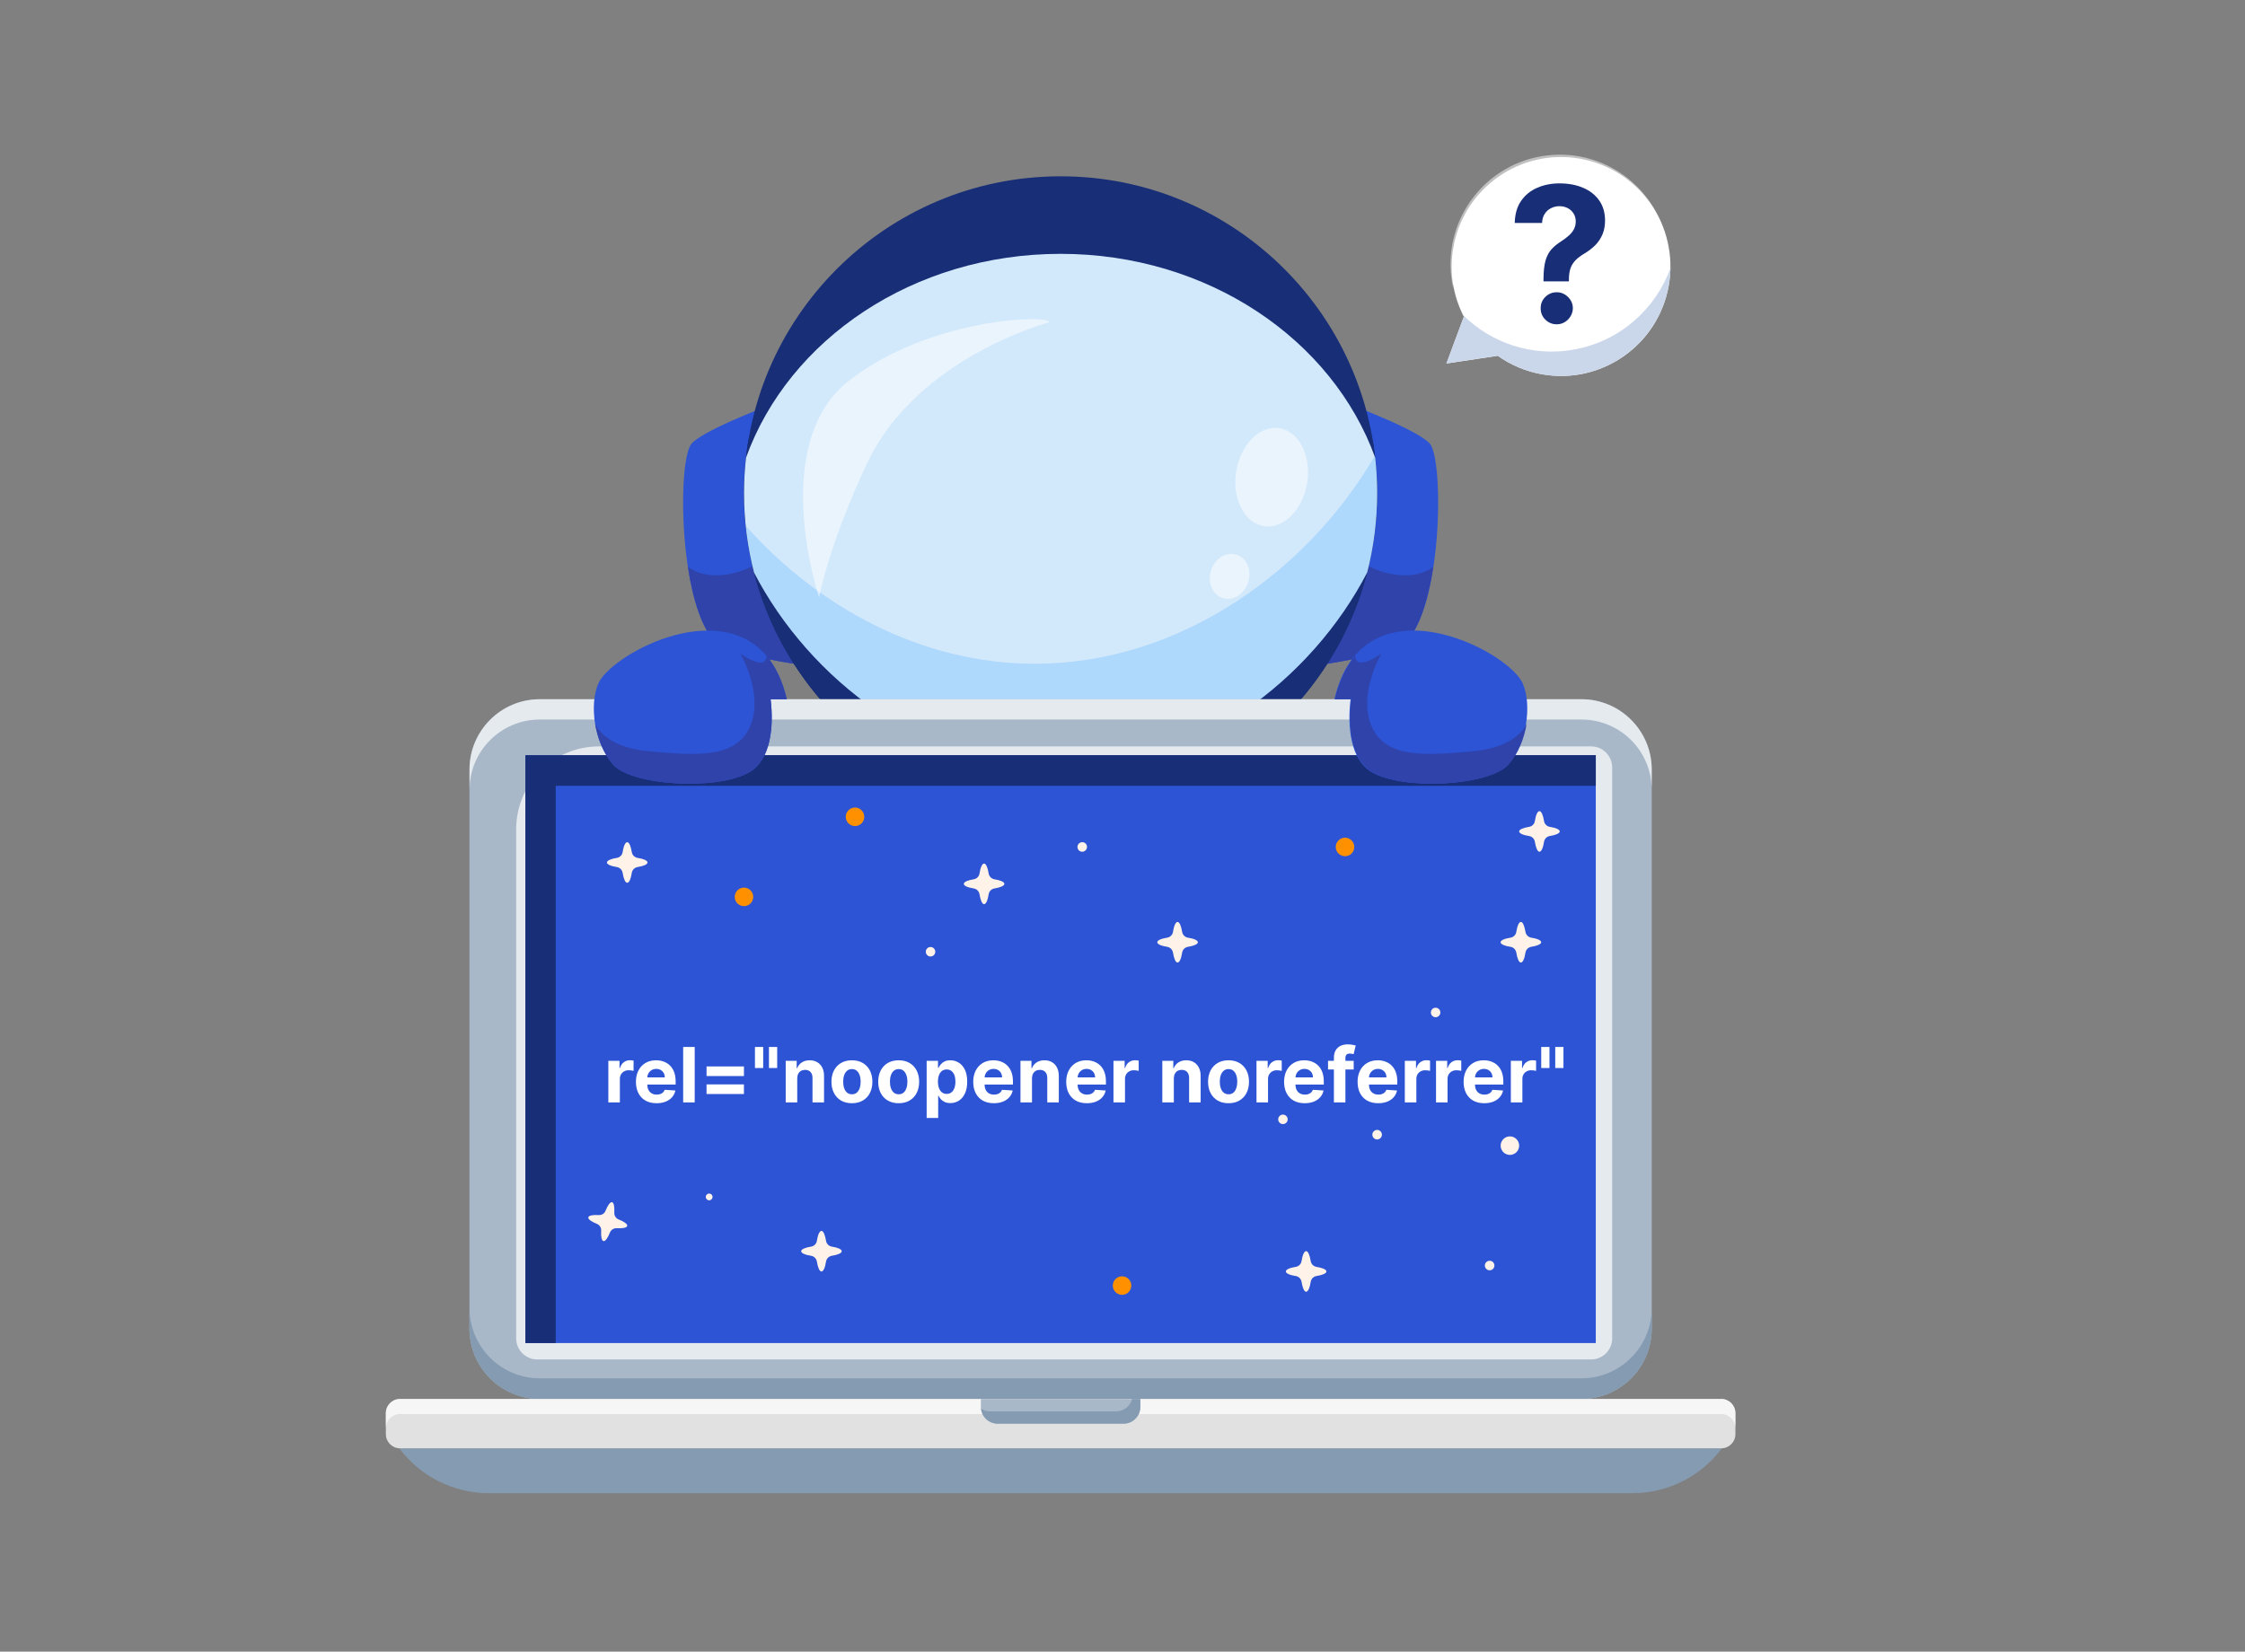 <svg width="530" height="390" viewBox="0 0 530 390" fill="none" xmlns="http://www.w3.org/2000/svg">
<rect x="0" y="0" width="530" height="390" fill="#808080" stroke="none"/>
<path d="M320.037 96.029C320.037 96.029 336.157 102.146 337.817 105.13C340.892 110.666 340.312 143.219 331.827 151.699C328.495 155.02 304.051 158.126 304.051 158.126L320.037 96.029Z" fill="#2C54D5"/>
<path d="M304.035 158.139C304.035 158.139 328.479 155.034 331.798 151.712C335.117 148.404 337.221 141.424 338.381 133.809C338.111 134.052 329.478 141.505 312.251 126.355C312.237 126.342 312.224 126.342 312.224 126.328L304.035 158.139Z" fill="#2F43AA"/>
<path d="M250.156 130.001V130.285L249.98 130.136L250.156 130.001Z" fill="#CAD6EA"/>
<path d="M249.982 130.136L249.793 130.285V130.001L249.982 130.136Z" fill="#CAD6EA"/>
<path d="M196.735 158.139C196.735 158.139 172.291 155.034 168.972 151.712C165.654 148.404 163.549 141.424 162.389 133.808C160.582 121.927 161.108 108.519 162.983 105.143C164.642 102.159 180.763 96.043 180.763 96.043L188.547 126.315L196.735 158.139Z" fill="#2C54D5"/>
<path d="M196.737 158.139C196.737 158.139 172.292 155.034 168.974 151.712C165.655 148.404 163.551 141.424 162.391 133.809C162.66 134.052 171.294 141.505 188.521 126.355C188.535 126.342 188.548 126.342 188.548 126.328L196.737 158.139Z" fill="#2F43AA"/>
<path d="M325.12 116.431C325.12 157.748 291.664 191.233 250.384 191.233C209.104 191.233 175.648 157.748 175.648 116.431C175.648 75.115 209.104 41.63 250.384 41.63C291.664 41.616 325.12 75.115 325.12 116.431Z" fill="#182E76"/>
<path d="M325.121 116.431C325.121 157.748 291.666 191.233 250.386 191.233C209.106 191.233 175.637 157.748 175.637 116.431C175.637 112.07 176.014 107.79 176.729 103.631C182.8 138.845 213.463 165.633 250.386 165.633C287.308 165.633 317.972 138.845 324.029 103.631C324.757 107.79 325.121 112.07 325.121 116.431Z" fill="#182E76"/>
<path d="M325.12 116.431C325.12 122.912 324.297 129.191 322.759 135.186H322.745C309.781 160.259 282.248 181.836 250.384 181.836C218.52 181.836 190.987 160.259 178.023 135.186C176.471 129.191 175.648 122.912 175.648 116.431C175.648 113.596 175.81 110.801 176.121 108.06C186.198 80.138 215.633 59.938 250.384 59.938C285.135 59.938 314.584 80.151 324.661 108.087C324.958 110.814 325.12 113.609 325.12 116.431Z" fill="#D2E8FB"/>
<g opacity="0.35">
<path d="M325.121 116.431C325.121 122.912 324.298 129.191 322.76 135.186H322.747C309.783 160.259 282.249 181.836 250.386 181.836C218.522 181.836 190.988 160.259 178.024 135.186C177.107 131.621 176.446 127.949 176.055 124.182C192.809 143.031 217.173 156.735 244.302 156.735C278.863 156.735 308.96 134.484 324.528 107.709C324.582 107.831 324.622 107.952 324.663 108.074C324.959 110.814 325.121 113.609 325.121 116.431Z" fill="#69B9FF"/>
</g>
<g opacity="0.5">
<path d="M291.83 111.327C290.804 117.714 293.732 123.506 298.359 124.249C302.986 124.992 307.573 120.414 308.598 114.028C309.623 107.641 306.696 101.849 302.069 101.106C297.428 100.364 292.855 104.941 291.83 111.327Z" fill="white"/>
</g>
<g opacity="0.5">
<path d="M285.879 134.74C285.002 137.576 286.271 140.492 288.712 141.235C291.141 141.977 293.825 140.29 294.702 137.441C295.579 134.605 294.311 131.689 291.869 130.946C289.427 130.203 286.743 131.905 285.879 134.74Z" fill="white"/>
</g>
<g opacity="0.5">
<path d="M193.375 141.1C193.375 141.1 181.153 104.738 200.565 89.764C219.978 74.777 248.321 74.264 247.7 76.1C247.7 76.1 216.47 84.337 204.693 109.424C195.601 128.759 193.375 141.1 193.375 141.1Z" fill="white"/>
</g>
<path d="M373.347 330.332H127.421C118.261 330.332 110.828 322.892 110.828 313.724V181.714C110.828 172.546 118.261 165.106 127.421 165.106H373.347C382.507 165.106 389.94 172.546 389.94 181.714V313.724C389.94 322.892 382.507 330.332 373.347 330.332Z" fill="#A9B8C9"/>
<path d="M389.942 308.85V313.724C389.942 322.892 382.523 330.332 373.349 330.332H127.437C118.277 330.332 110.844 322.906 110.844 313.724V308.85C110.844 318.018 118.263 325.457 127.437 325.457H373.349C382.509 325.444 389.942 318.018 389.942 308.85Z" fill="#849BB2"/>
<g opacity="0.7">
<path d="M389.942 181.714V186.507C389.942 177.339 382.523 169.9 373.349 169.9H127.437C118.277 169.9 110.844 177.326 110.844 186.507V181.714C110.844 172.546 118.263 165.106 127.437 165.106H373.349C382.509 165.106 389.942 172.546 389.942 181.714Z" fill="white"/>
</g>
<g opacity="0.7">
<path d="M121.863 316.019V195.81C121.863 185.008 130.618 176.246 141.411 176.246H375.627C378.379 176.246 380.605 178.473 380.605 181.228V316.019C380.605 318.774 378.379 321.002 375.627 321.002H126.841C124.089 321.002 121.863 318.76 121.863 316.019Z" fill="white"/>
</g>
<path d="M376.733 178.325H124.035V317.127H376.733V178.325Z" fill="#2C54D5"/>
<path d="M148.064 289.474C147.969 289.906 146.984 290.095 145.595 290.014C144.893 289.974 144.246 290.393 143.99 291.041C143.477 292.337 142.897 293.147 142.465 293.052C142.033 292.958 141.845 291.972 141.926 290.582C141.966 289.879 141.548 289.231 140.9 288.975C139.605 288.462 138.796 287.881 138.89 287.449C138.985 287.003 139.969 286.828 141.359 286.909C142.06 286.949 142.708 286.544 142.964 285.883C143.477 284.587 144.057 283.776 144.489 283.871C144.92 283.966 145.109 284.951 145.028 286.342C144.988 287.044 145.406 287.692 146.054 287.949C147.349 288.448 148.172 289.029 148.064 289.474Z" fill="#FFF2E8"/>
<path d="M204.022 192.624C204.157 193.825 203.293 194.906 202.093 195.041C200.892 195.176 199.813 194.311 199.678 193.11C199.543 191.908 200.406 190.828 201.607 190.693C202.808 190.558 203.887 191.422 204.022 192.624Z" fill="#FF9000"/>
<path d="M177.345 213.144C178.099 212.2 177.945 210.824 177.002 210.07C176.059 209.316 174.684 209.47 173.931 210.414C173.177 211.357 173.331 212.734 174.274 213.488C175.217 214.242 176.592 214.088 177.345 213.144Z" fill="#FF9000"/>
<path d="M267.076 303.679C267.144 302.473 266.222 301.441 265.017 301.373C263.812 301.305 262.78 302.228 262.712 303.434C262.645 304.64 263.567 305.673 264.772 305.74C265.977 305.808 267.009 304.885 267.076 303.679Z" fill="#FF9000"/>
<path d="M358.316 271.669C358.952 270.643 358.635 269.294 357.609 268.658C356.583 268.022 355.236 268.338 354.6 269.365C353.965 270.392 354.281 271.74 355.307 272.376C356.333 273.013 357.68 272.696 358.316 271.669Z" fill="#FFF2E8"/>
<path d="M317.898 202.146C319.088 201.945 319.89 200.817 319.689 199.625C319.489 198.434 318.361 197.631 317.171 197.832C315.98 198.033 315.178 199.162 315.379 200.353C315.58 201.544 316.708 202.347 317.898 202.146Z" fill="#FF9000"/>
<path d="M167.421 283.425C167.86 283.425 168.217 283.069 168.217 282.629C168.217 282.189 167.86 281.832 167.421 281.832C166.981 281.832 166.625 282.189 166.625 282.629C166.625 283.069 166.981 283.425 167.421 283.425Z" fill="#FFF2E8"/>
<path d="M219.682 225.852C220.301 225.852 220.802 225.351 220.802 224.732C220.802 224.113 220.301 223.611 219.682 223.611C219.064 223.611 218.562 224.113 218.562 224.732C218.562 225.351 219.064 225.852 219.682 225.852Z" fill="#FFF2E8"/>
<path d="M338.92 240.192C339.539 240.192 340.04 239.69 340.04 239.071C340.04 238.452 339.539 237.95 338.92 237.95C338.302 237.95 337.801 238.452 337.801 239.071C337.801 239.69 338.302 240.192 338.92 240.192Z" fill="#FFF2E8"/>
<path d="M256.618 199.928C256.645 200.55 256.173 201.076 255.553 201.117C254.932 201.157 254.406 200.671 254.366 200.05C254.325 199.429 254.811 198.902 255.431 198.862C256.065 198.821 256.592 199.307 256.618 199.928Z" fill="#FFF2E8"/>
<path d="M352.802 298.764C352.829 299.385 352.357 299.912 351.736 299.952C351.116 299.979 350.59 299.506 350.549 298.885C350.509 298.264 350.994 297.738 351.615 297.697C352.236 297.657 352.762 298.143 352.802 298.764Z" fill="#FFF2E8"/>
<path d="M326.24 267.871C326.267 268.492 325.794 269.019 325.174 269.059C324.553 269.086 324.027 268.614 323.987 267.993C323.946 267.371 324.432 266.845 325.052 266.804C325.673 266.764 326.213 267.25 326.24 267.871Z" fill="#FFF2E8"/>
<path d="M302.878 265.427C303.496 265.427 303.997 264.925 303.997 264.306C303.997 263.687 303.496 263.186 302.878 263.186C302.259 263.186 301.758 263.687 301.758 264.306C301.758 264.925 302.259 265.427 302.878 265.427Z" fill="#FFF2E8"/>
<path d="M152.863 203.653C152.863 204.112 151.932 204.503 150.529 204.733C149.828 204.841 149.261 205.394 149.153 206.11C148.938 207.514 148.533 208.446 148.074 208.446C147.616 208.446 147.224 207.514 146.995 206.11C146.887 205.408 146.334 204.841 145.619 204.733C144.216 204.517 143.285 204.112 143.285 203.653C143.285 203.194 144.229 202.788 145.619 202.572C146.32 202.464 146.887 201.911 146.995 201.195C147.211 199.791 147.616 198.859 148.074 198.859C148.533 198.859 148.924 199.791 149.153 201.195C149.261 201.897 149.828 202.464 150.529 202.572C151.932 202.788 152.863 203.194 152.863 203.653Z" fill="#FFF2E8"/>
<path d="M282.789 222.49C282.789 222.949 281.858 223.341 280.455 223.57C279.754 223.678 279.187 224.232 279.079 224.948C278.863 226.352 278.459 227.284 278 227.284C277.541 227.284 277.15 226.352 276.921 224.948C276.813 224.246 276.26 223.678 275.545 223.57C274.142 223.354 273.211 222.949 273.211 222.49C273.211 222.031 274.155 221.626 275.545 221.41C276.246 221.302 276.813 220.748 276.921 220.033C277.137 218.629 277.541 217.697 278 217.697C278.459 217.697 278.85 218.629 279.079 220.033C279.187 220.735 279.754 221.302 280.455 221.41C281.858 221.626 282.789 222.031 282.789 222.49Z" fill="#FFF2E8"/>
<path d="M198.719 295.442C198.719 295.901 197.788 296.293 196.385 296.522C195.683 296.63 195.117 297.184 195.009 297.9C194.793 299.304 194.388 300.235 193.93 300.235C193.471 300.235 193.08 299.304 192.85 297.9C192.743 297.197 192.189 296.63 191.474 296.522C190.071 296.306 189.141 295.901 189.141 295.442C189.141 294.983 190.085 294.578 191.474 294.362C192.176 294.254 192.743 293.7 192.85 292.985C193.066 291.581 193.471 290.649 193.93 290.649C194.388 290.649 194.78 291.581 195.009 292.985C195.117 293.687 195.683 294.254 196.385 294.362C197.774 294.578 198.719 294.983 198.719 295.442Z" fill="#FFF2E8"/>
<path d="M368.223 196.323C368.223 196.782 367.292 197.174 365.889 197.403C365.187 197.511 364.621 198.065 364.513 198.781C364.297 200.185 363.892 201.117 363.434 201.117C362.975 201.117 362.584 200.185 362.354 198.781C362.246 198.079 361.693 197.511 360.978 197.403C359.575 197.187 358.645 196.782 358.645 196.323C358.645 195.864 359.589 195.459 360.978 195.243C361.68 195.135 362.246 194.581 362.354 193.866C362.57 192.462 362.975 191.53 363.434 191.53C363.892 191.53 364.283 192.462 364.513 193.866C364.621 194.568 365.187 195.135 365.889 195.243C367.278 195.459 368.223 195.864 368.223 196.323Z" fill="#FFF2E8"/>
<path d="M313.141 300.222C313.141 300.681 312.21 301.073 310.807 301.302C310.105 301.41 309.539 301.964 309.431 302.679C309.215 304.084 308.81 305.015 308.352 305.015C307.893 305.015 307.502 304.084 307.272 302.679C307.164 301.977 306.611 301.41 305.896 301.302C304.493 301.086 303.562 300.681 303.562 300.222C303.562 299.763 304.507 299.358 305.896 299.142C306.598 299.034 307.164 298.48 307.272 297.765C307.488 296.36 307.893 295.429 308.352 295.429C308.81 295.429 309.201 296.36 309.431 297.765C309.539 298.467 310.105 299.034 310.807 299.142C312.21 299.371 313.141 299.763 313.141 300.222Z" fill="#FFF2E8"/>
<path d="M237.113 208.705C237.113 209.164 236.182 209.555 234.779 209.785C234.078 209.893 233.511 210.446 233.403 211.162C233.188 212.566 232.783 213.498 232.324 213.498C231.866 213.498 231.474 212.566 231.245 211.162C231.137 210.46 230.584 209.893 229.869 209.785C228.466 209.569 227.535 209.164 227.535 208.705C227.535 208.246 228.479 207.84 229.869 207.624C230.57 207.516 231.137 206.963 231.245 206.247C231.461 204.843 231.866 203.911 232.324 203.911C232.783 203.911 233.174 204.843 233.403 206.247C233.511 206.949 234.078 207.516 234.779 207.624C236.182 207.84 237.113 208.246 237.113 208.705Z" fill="#FFF2E8"/>
<path d="M363.84 222.49C363.84 222.949 362.909 223.341 361.506 223.57C360.804 223.678 360.238 224.232 360.13 224.948C359.914 226.352 359.509 227.284 359.051 227.284C358.592 227.284 358.201 226.352 357.972 224.948C357.864 224.246 357.311 223.678 356.596 223.57C355.193 223.354 354.262 222.949 354.262 222.49C354.262 222.031 355.206 221.626 356.596 221.41C357.297 221.302 357.864 220.749 357.972 220.033C358.187 218.629 358.592 217.697 359.051 217.697C359.509 217.697 359.901 218.629 360.13 220.033C360.238 220.735 360.804 221.302 361.506 221.41C362.909 221.626 363.84 222.031 363.84 222.49Z" fill="#FFF2E8"/>
<path d="M376.733 178.325V185.549H131.198V317.127H124.035V178.325H376.733Z" fill="#182E76"/>
<path d="M143.617 260.306V250.488H146.257V252.201H146.359C146.538 251.592 146.839 251.131 147.261 250.82C147.683 250.505 148.168 250.347 148.718 250.347C148.854 250.347 149.001 250.356 149.159 250.373C149.317 250.39 149.455 250.413 149.575 250.443V252.859C149.447 252.821 149.27 252.787 149.044 252.757C148.818 252.727 148.612 252.712 148.424 252.712C148.023 252.712 147.665 252.8 147.35 252.974C147.039 253.145 146.792 253.384 146.609 253.69C146.43 253.997 146.34 254.351 146.34 254.751V260.306H143.617Z" fill="white"/>
<path d="M155 260.498C153.99 260.498 153.121 260.293 152.392 259.884C151.667 259.471 151.109 258.887 150.717 258.133C150.325 257.374 150.129 256.477 150.129 255.442C150.129 254.432 150.325 253.545 150.717 252.783C151.109 252.02 151.661 251.425 152.373 250.999C153.089 250.573 153.928 250.36 154.891 250.36C155.539 250.36 156.142 250.464 156.7 250.673C157.263 250.878 157.753 251.187 158.17 251.6C158.592 252.013 158.92 252.533 159.155 253.16C159.389 253.782 159.506 254.511 159.506 255.346V256.094H151.216V254.406H156.943C156.943 254.014 156.858 253.667 156.687 253.364C156.517 253.062 156.28 252.825 155.978 252.655C155.68 252.48 155.332 252.393 154.936 252.393C154.523 252.393 154.156 252.489 153.836 252.68C153.521 252.868 153.274 253.121 153.095 253.441C152.916 253.756 152.824 254.108 152.82 254.496V256.1C152.82 256.586 152.91 257.006 153.089 257.359C153.272 257.713 153.53 257.986 153.862 258.178C154.194 258.369 154.589 258.465 155.045 258.465C155.347 258.465 155.624 258.423 155.876 258.337C156.127 258.252 156.342 258.124 156.521 257.954C156.7 257.783 156.836 257.575 156.93 257.327L159.449 257.494C159.321 258.099 159.059 258.627 158.662 259.079C158.27 259.526 157.763 259.876 157.141 260.127C156.523 260.374 155.809 260.498 155 260.498Z" fill="white"/>
<path d="M164.006 247.215V260.306H161.283V247.215H164.006Z" fill="white"/>
<path d="M166.801 254.08V251.811H175.629V254.08H166.801ZM166.801 258.325V256.055H175.629V258.325H166.801Z" fill="white"/>
<path d="M180.173 247.215V252.188H178.23V247.215H180.173ZM183.478 247.215V252.188H181.535V247.215H183.478Z" fill="white"/>
<path d="M188.211 254.63V260.306H185.488V250.488H188.083V252.22H188.199C188.416 251.649 188.78 251.197 189.292 250.865C189.803 250.528 190.423 250.36 191.152 250.36C191.833 250.36 192.428 250.509 192.935 250.808C193.442 251.106 193.836 251.532 194.118 252.086C194.399 252.636 194.539 253.292 194.539 254.055V260.306H191.816V254.54C191.821 253.94 191.667 253.471 191.356 253.134C191.045 252.793 190.617 252.623 190.071 252.623C189.705 252.623 189.381 252.702 189.1 252.859C188.823 253.017 188.605 253.247 188.448 253.55C188.294 253.848 188.216 254.208 188.211 254.63Z" fill="white"/>
<path d="M201.122 260.498C200.129 260.498 199.27 260.287 198.546 259.865C197.825 259.439 197.269 258.847 196.877 258.088C196.485 257.325 196.289 256.441 196.289 255.435C196.289 254.421 196.485 253.535 196.877 252.776C197.269 252.013 197.825 251.421 198.546 250.999C199.27 250.573 200.129 250.36 201.122 250.36C202.115 250.36 202.971 250.573 203.691 250.999C204.416 251.421 204.974 252.013 205.366 252.776C205.758 253.535 205.954 254.421 205.954 255.435C205.954 256.441 205.758 257.325 205.366 258.088C204.974 258.847 204.416 259.439 203.691 259.865C202.971 260.287 202.115 260.498 201.122 260.498ZM201.134 258.388C201.586 258.388 201.963 258.261 202.266 258.005C202.568 257.745 202.796 257.391 202.95 256.944C203.107 256.496 203.186 255.987 203.186 255.416C203.186 254.845 203.107 254.336 202.95 253.888C202.796 253.441 202.568 253.087 202.266 252.827C201.963 252.567 201.586 252.438 201.134 252.438C200.678 252.438 200.295 252.567 199.984 252.827C199.677 253.087 199.445 253.441 199.287 253.888C199.134 254.336 199.057 254.845 199.057 255.416C199.057 255.987 199.134 256.496 199.287 256.944C199.445 257.391 199.677 257.745 199.984 258.005C200.295 258.261 200.678 258.388 201.134 258.388Z" fill="white"/>
<path d="M212.161 260.498C211.168 260.498 210.309 260.287 209.585 259.865C208.865 259.439 208.308 258.847 207.916 258.088C207.524 257.325 207.328 256.441 207.328 255.435C207.328 254.421 207.524 253.535 207.916 252.776C208.308 252.013 208.865 251.421 209.585 250.999C210.309 250.573 211.168 250.36 212.161 250.36C213.154 250.36 214.01 250.573 214.73 250.999C215.455 251.421 216.013 252.013 216.405 252.776C216.797 253.535 216.993 254.421 216.993 255.435C216.993 256.441 216.797 257.325 216.405 258.088C216.013 258.847 215.455 259.439 214.73 259.865C214.01 260.287 213.154 260.498 212.161 260.498ZM212.173 258.388C212.625 258.388 213.002 258.261 213.305 258.005C213.607 257.745 213.835 257.391 213.989 256.944C214.146 256.496 214.225 255.987 214.225 255.416C214.225 254.845 214.146 254.336 213.989 253.888C213.835 253.441 213.607 253.087 213.305 252.827C213.002 252.567 212.625 252.438 212.173 252.438C211.718 252.438 211.334 252.567 211.023 252.827C210.716 253.087 210.484 253.441 210.326 253.888C210.173 254.336 210.096 254.845 210.096 255.416C210.096 255.987 210.173 256.496 210.326 256.944C210.484 257.391 210.716 257.745 211.023 258.005C211.334 258.261 211.718 258.388 212.173 258.388Z" fill="white"/>
<path d="M218.764 263.988V250.488H221.448V252.137H221.57C221.689 251.873 221.862 251.604 222.088 251.332C222.318 251.055 222.616 250.825 222.982 250.641C223.353 250.454 223.813 250.36 224.363 250.36C225.079 250.36 225.74 250.548 226.345 250.923C226.95 251.293 227.433 251.854 227.796 252.604C228.158 253.349 228.339 254.285 228.339 255.41C228.339 256.505 228.162 257.43 227.808 258.184C227.459 258.934 226.982 259.503 226.377 259.891C225.776 260.274 225.102 260.466 224.357 260.466C223.828 260.466 223.379 260.379 223.008 260.204C222.642 260.029 222.341 259.81 222.107 259.545C221.872 259.277 221.693 259.006 221.57 258.734H221.487V263.988H218.764ZM221.429 255.397C221.429 255.981 221.51 256.49 221.672 256.925C221.834 257.359 222.068 257.698 222.375 257.941C222.682 258.18 223.055 258.299 223.494 258.299C223.937 258.299 224.312 258.178 224.619 257.935C224.926 257.688 225.158 257.347 225.316 256.912C225.477 256.473 225.558 255.968 225.558 255.397C225.558 254.83 225.48 254.332 225.322 253.901C225.164 253.471 224.932 253.134 224.625 252.891C224.318 252.648 223.941 252.527 223.494 252.527C223.051 252.527 222.676 252.644 222.369 252.879C222.066 253.113 221.834 253.445 221.672 253.876C221.51 254.306 221.429 254.813 221.429 255.397Z" fill="white"/>
<path d="M234.629 260.498C233.619 260.498 232.749 260.293 232.021 259.884C231.296 259.471 230.738 258.887 230.346 258.133C229.954 257.374 229.758 256.477 229.758 255.442C229.758 254.432 229.954 253.545 230.346 252.783C230.738 252.02 231.29 251.425 232.002 250.999C232.718 250.573 233.557 250.36 234.52 250.36C235.168 250.36 235.771 250.464 236.329 250.673C236.892 250.878 237.382 251.187 237.799 251.6C238.221 252.013 238.549 252.533 238.784 253.16C239.018 253.782 239.135 254.511 239.135 255.346V256.094H230.845V254.406H236.572C236.572 254.014 236.487 253.667 236.316 253.364C236.146 253.062 235.909 252.825 235.607 252.655C235.308 252.48 234.961 252.393 234.565 252.393C234.151 252.393 233.785 252.489 233.465 252.68C233.15 252.868 232.903 253.121 232.724 253.441C232.545 253.756 232.453 254.108 232.449 254.496V256.1C232.449 256.586 232.539 257.006 232.718 257.359C232.901 257.713 233.159 257.986 233.491 258.178C233.823 258.369 234.218 258.465 234.673 258.465C234.976 258.465 235.253 258.423 235.504 258.337C235.756 258.252 235.971 258.124 236.15 257.954C236.329 257.783 236.465 257.575 236.559 257.327L239.078 257.494C238.95 258.099 238.688 258.627 238.291 259.079C237.899 259.526 237.392 259.876 236.77 260.127C236.152 260.374 235.438 260.498 234.629 260.498Z" fill="white"/>
<path d="M243.635 254.63V260.306H240.912V250.488H243.507V252.22H243.622C243.84 251.649 244.204 251.197 244.715 250.865C245.227 250.528 245.847 250.36 246.575 250.36C247.257 250.36 247.852 250.509 248.359 250.808C248.866 251.106 249.26 251.532 249.541 252.086C249.823 252.636 249.963 253.292 249.963 254.055V260.306H247.24V254.54C247.244 253.94 247.091 253.471 246.78 253.134C246.469 252.793 246.041 252.623 245.495 252.623C245.129 252.623 244.805 252.702 244.524 252.859C244.247 253.017 244.029 253.247 243.872 253.55C243.718 253.848 243.639 254.208 243.635 254.63Z" fill="white"/>
<path d="M256.584 260.498C255.574 260.498 254.705 260.293 253.976 259.884C253.251 259.471 252.693 258.887 252.301 258.133C251.909 257.374 251.713 256.477 251.713 255.442C251.713 254.432 251.909 253.545 252.301 252.783C252.693 252.02 253.245 251.425 253.957 250.999C254.673 250.573 255.512 250.36 256.475 250.36C257.123 250.36 257.726 250.464 258.284 250.673C258.847 250.878 259.337 251.187 259.754 251.6C260.176 252.013 260.504 252.533 260.739 253.16C260.973 253.782 261.09 254.511 261.09 255.346V256.094H252.8V254.406H258.527C258.527 254.014 258.442 253.667 258.271 253.364C258.101 253.062 257.864 252.825 257.562 252.655C257.263 252.48 256.916 252.393 256.52 252.393C256.107 252.393 255.74 252.489 255.42 252.68C255.105 252.868 254.858 253.121 254.679 253.441C254.5 253.756 254.408 254.108 254.404 254.496V256.1C254.404 256.586 254.494 257.006 254.673 257.359C254.856 257.713 255.114 257.986 255.446 258.178C255.778 258.369 256.173 258.465 256.629 258.465C256.931 258.465 257.208 258.423 257.46 258.337C257.711 258.252 257.926 258.124 258.105 257.954C258.284 257.783 258.42 257.575 258.514 257.327L261.033 257.494C260.905 258.099 260.643 258.627 260.246 259.079C259.854 259.526 259.347 259.876 258.725 260.127C258.107 260.374 257.393 260.498 256.584 260.498Z" fill="white"/>
<path d="M262.867 260.306V250.488H265.507V252.201H265.609C265.788 251.592 266.089 251.131 266.511 250.82C266.933 250.505 267.418 250.347 267.968 250.347C268.104 250.347 268.251 250.356 268.409 250.373C268.567 250.39 268.705 250.413 268.825 250.443V252.859C268.697 252.821 268.52 252.787 268.294 252.757C268.068 252.727 267.862 252.712 267.674 252.712C267.273 252.712 266.915 252.8 266.6 252.974C266.289 253.145 266.042 253.384 265.859 253.69C265.68 253.997 265.59 254.351 265.59 254.751V260.306H262.867Z" fill="white"/>
<path d="M277.121 254.63V260.306H274.398V250.488H276.994V252.22H277.109C277.326 251.649 277.69 251.197 278.202 250.865C278.713 250.528 279.333 250.36 280.062 250.36C280.744 250.36 281.338 250.509 281.845 250.808C282.352 251.106 282.746 251.532 283.028 252.086C283.309 252.636 283.45 253.292 283.45 254.055V260.306H280.727V254.54C280.731 253.94 280.577 253.471 280.266 253.134C279.955 252.793 279.527 252.623 278.982 252.623C278.615 252.623 278.291 252.702 278.01 252.859C277.733 253.017 277.516 253.247 277.358 253.55C277.205 253.848 277.126 254.208 277.121 254.63Z" fill="white"/>
<path d="M290.032 260.498C289.039 260.498 288.18 260.287 287.456 259.865C286.736 259.439 286.18 258.847 285.787 258.088C285.395 257.325 285.199 256.441 285.199 255.435C285.199 254.421 285.395 253.535 285.787 252.776C286.18 252.013 286.736 251.421 287.456 250.999C288.18 250.573 289.039 250.36 290.032 250.36C291.025 250.36 291.881 250.573 292.601 250.999C293.326 251.421 293.884 252.013 294.276 252.776C294.668 253.535 294.864 254.421 294.864 255.435C294.864 256.441 294.668 257.325 294.276 258.088C293.884 258.847 293.326 259.439 292.601 259.865C291.881 260.287 291.025 260.498 290.032 260.498ZM290.045 258.388C290.496 258.388 290.873 258.261 291.176 258.005C291.479 257.745 291.706 257.391 291.86 256.944C292.018 256.496 292.096 255.987 292.096 255.416C292.096 254.845 292.018 254.336 291.86 253.888C291.706 253.441 291.479 253.087 291.176 252.827C290.873 252.567 290.496 252.438 290.045 252.438C289.589 252.438 289.205 252.567 288.894 252.827C288.587 253.087 288.355 253.441 288.197 253.888C288.044 254.336 287.967 254.845 287.967 255.416C287.967 255.987 288.044 256.496 288.197 256.944C288.355 257.391 288.587 257.745 288.894 258.005C289.205 258.261 289.589 258.388 290.045 258.388Z" fill="white"/>
<path d="M296.635 260.306V250.488H299.275V252.201H299.377C299.556 251.592 299.856 251.131 300.278 250.82C300.7 250.505 301.186 250.347 301.736 250.347C301.872 250.347 302.019 250.356 302.177 250.373C302.334 250.39 302.473 250.413 302.592 250.443V252.859C302.464 252.821 302.287 252.787 302.062 252.757C301.836 252.727 301.629 252.712 301.442 252.712C301.041 252.712 300.683 252.8 300.368 252.974C300.057 253.145 299.809 253.384 299.626 253.69C299.447 253.997 299.358 254.351 299.358 254.751V260.306H296.635Z" fill="white"/>
<path d="M308.017 260.498C307.007 260.498 306.138 260.293 305.409 259.884C304.685 259.471 304.127 258.887 303.735 258.133C303.343 257.374 303.147 256.477 303.147 255.442C303.147 254.432 303.343 253.545 303.735 252.783C304.127 252.02 304.679 251.425 305.39 250.999C306.106 250.573 306.946 250.36 307.909 250.36C308.556 250.36 309.159 250.464 309.718 250.673C310.28 250.878 310.77 251.187 311.188 251.6C311.61 252.013 311.938 252.533 312.172 253.16C312.407 253.782 312.524 254.511 312.524 255.346V256.094H304.233V254.406H309.961C309.961 254.014 309.875 253.667 309.705 253.364C309.534 253.062 309.298 252.825 308.995 252.655C308.697 252.48 308.35 252.393 307.953 252.393C307.54 252.393 307.174 252.489 306.854 252.68C306.539 252.868 306.292 253.121 306.113 253.441C305.934 253.756 305.842 254.108 305.838 254.496V256.1C305.838 256.586 305.927 257.006 306.106 257.359C306.289 257.713 306.547 257.986 306.88 258.178C307.212 258.369 307.606 258.465 308.062 258.465C308.365 258.465 308.642 258.423 308.893 258.337C309.145 258.252 309.36 258.124 309.539 257.954C309.718 257.783 309.854 257.575 309.948 257.327L312.466 257.494C312.338 258.099 312.076 258.627 311.68 259.079C311.288 259.526 310.781 259.876 310.159 260.127C309.541 260.374 308.827 260.498 308.017 260.498Z" fill="white"/>
<path d="M319.581 250.488V252.533H313.521V250.488H319.581ZM314.908 260.306V249.778C314.908 249.067 315.047 248.477 315.324 248.008C315.605 247.539 315.988 247.188 316.474 246.953C316.96 246.719 317.512 246.602 318.13 246.602C318.547 246.602 318.929 246.634 319.274 246.697C319.623 246.761 319.883 246.819 320.054 246.87L319.568 248.915C319.461 248.881 319.329 248.849 319.172 248.82C319.018 248.79 318.86 248.775 318.699 248.775C318.298 248.775 318.019 248.869 317.861 249.056C317.703 249.239 317.625 249.497 317.625 249.83V260.306H314.908Z" fill="white"/>
<path d="M325.367 260.498C324.357 260.498 323.488 260.293 322.759 259.884C322.035 259.471 321.476 258.887 321.084 258.133C320.692 257.374 320.496 256.477 320.496 255.442C320.496 254.432 320.692 253.545 321.084 252.783C321.476 252.02 322.028 251.425 322.74 250.999C323.456 250.573 324.295 250.36 325.258 250.36C325.906 250.36 326.509 250.464 327.067 250.673C327.63 250.878 328.12 251.187 328.537 251.6C328.959 252.013 329.287 252.533 329.522 253.16C329.756 253.782 329.873 254.511 329.873 255.346V256.094H321.583V254.406H327.31C327.31 254.014 327.225 253.667 327.055 253.364C326.884 253.062 326.648 252.825 326.345 252.655C326.047 252.48 325.699 252.393 325.303 252.393C324.89 252.393 324.523 252.489 324.204 252.68C323.888 252.868 323.641 253.121 323.462 253.441C323.283 253.756 323.192 254.108 323.187 254.496V256.1C323.187 256.586 323.277 257.006 323.456 257.359C323.639 257.713 323.897 257.986 324.229 258.178C324.562 258.369 324.956 258.465 325.412 258.465C325.714 258.465 325.991 258.423 326.243 258.337C326.494 258.252 326.709 258.124 326.888 257.954C327.067 257.783 327.204 257.575 327.297 257.327L329.816 257.494C329.688 258.099 329.426 258.627 329.03 259.079C328.638 259.526 328.131 259.876 327.508 260.127C326.89 260.374 326.177 260.498 325.367 260.498Z" fill="white"/>
<path d="M331.65 260.306V250.488H334.29V252.201H334.393C334.572 251.592 334.872 251.131 335.294 250.82C335.716 250.505 336.202 250.347 336.751 250.347C336.888 250.347 337.035 250.356 337.192 250.373C337.35 250.39 337.488 250.413 337.608 250.443V252.859C337.48 252.821 337.303 252.787 337.077 252.757C336.851 252.727 336.645 252.712 336.457 252.712C336.057 252.712 335.699 252.8 335.383 252.974C335.072 253.145 334.825 253.384 334.642 253.69C334.463 253.997 334.373 254.351 334.373 254.751V260.306H331.65Z" fill="white"/>
<path d="M339.016 260.306V250.488H341.656V252.201H341.758C341.937 251.592 342.237 251.131 342.659 250.82C343.081 250.505 343.567 250.347 344.116 250.347C344.253 250.347 344.4 250.356 344.558 250.373C344.715 250.39 344.854 250.413 344.973 250.443V252.859C344.845 252.821 344.668 252.787 344.442 252.757C344.217 252.727 344.01 252.712 343.822 252.712C343.422 252.712 343.064 252.8 342.749 252.974C342.438 253.145 342.19 253.384 342.007 253.69C341.828 253.997 341.739 254.351 341.739 254.751V260.306H339.016Z" fill="white"/>
<path d="M350.398 260.498C349.388 260.498 348.519 260.293 347.79 259.884C347.066 259.471 346.508 258.887 346.116 258.133C345.724 257.374 345.528 256.477 345.528 255.442C345.528 254.432 345.724 253.545 346.116 252.783C346.508 252.02 347.059 251.425 347.771 250.999C348.487 250.573 349.327 250.36 350.29 250.36C350.937 250.36 351.54 250.464 352.099 250.673C352.661 250.878 353.151 251.187 353.569 251.6C353.991 252.013 354.319 252.533 354.553 253.16C354.787 253.782 354.905 254.511 354.905 255.346V256.094H346.614V254.406H352.341C352.341 254.014 352.256 253.667 352.086 253.364C351.915 253.062 351.679 252.825 351.376 252.655C351.078 252.48 350.731 252.393 350.334 252.393C349.921 252.393 349.555 252.489 349.235 252.68C348.92 252.868 348.672 253.121 348.493 253.441C348.314 253.756 348.223 254.108 348.219 254.496V256.1C348.219 256.586 348.308 257.006 348.487 257.359C348.67 257.713 348.928 257.986 349.26 258.178C349.593 258.369 349.987 258.465 350.443 258.465C350.746 258.465 351.023 258.423 351.274 258.337C351.525 258.252 351.741 258.124 351.92 257.954C352.099 257.783 352.235 257.575 352.329 257.327L354.847 257.494C354.719 258.099 354.457 258.627 354.061 259.079C353.669 259.526 353.162 259.876 352.54 260.127C351.922 260.374 351.208 260.498 350.398 260.498Z" fill="white"/>
<path d="M356.682 260.306V250.488H359.322V252.201H359.424C359.603 251.592 359.903 251.131 360.325 250.82C360.747 250.505 361.233 250.347 361.782 250.347C361.919 250.347 362.066 250.356 362.224 250.373C362.381 250.39 362.52 250.413 362.639 250.443V252.859C362.511 252.821 362.334 252.787 362.108 252.757C361.883 252.727 361.676 252.712 361.488 252.712C361.088 252.712 360.73 252.8 360.415 252.974C360.104 253.145 359.856 253.384 359.673 253.69C359.494 253.997 359.405 254.351 359.405 254.751V260.306H356.682Z" fill="white"/>
<path d="M365.798 247.215V252.188H363.855V247.215H365.798ZM369.103 247.215V252.188H367.16V247.215H369.103Z" fill="white"/>
<path d="M181.922 165.106C182.731 171.655 181.922 179.351 177.038 182.268C169.497 186.764 149.113 185.562 144.716 180.512C142.476 177.933 141.06 174.369 140.48 170.831C140.48 170.818 140.48 170.818 140.48 170.818C139.927 167.415 140.169 164.013 141.208 161.501C143.987 154.777 169.241 140.938 180.977 154.899C183.068 157.37 184.714 160.718 185.753 165.12H181.922V165.106Z" fill="#2C54D5"/>
<path d="M181.922 165.106C182.732 171.655 181.922 179.351 177.039 182.267C169.498 186.764 149.114 185.562 144.716 180.512C142.477 177.933 141.061 174.369 140.48 170.831C140.602 171.155 142.72 176.448 153.121 177.38C163.859 178.365 173.68 179.27 177.052 171.587C180.438 163.905 174.786 154.332 174.786 154.332C174.786 154.332 180.749 158.693 180.978 154.885C183.069 157.356 184.715 160.705 185.754 165.106H181.922Z" fill="#2F43AA"/>
<path d="M385.369 352.583H115.416C107.093 352.583 99.255 348.654 94.277 341.984H406.508C401.516 348.654 393.679 352.583 385.369 352.583Z" fill="#849BB2"/>
<path d="M406.359 341.984H94.426C92.591 341.984 91.094 340.485 91.094 338.649V333.667C91.094 331.831 92.591 330.332 94.426 330.332H406.359C408.194 330.332 409.691 331.831 409.691 333.667V338.649C409.691 340.499 408.194 341.984 406.359 341.984Z" fill="#E1E1E1"/>
<g opacity="0.7">
<path d="M409.691 333.667V337.231C409.691 335.395 408.194 333.896 406.359 333.896H94.426C92.591 333.896 91.094 335.382 91.094 337.231V333.667C91.094 331.831 92.591 330.332 94.426 330.332H406.359C408.194 330.332 409.691 331.817 409.691 333.667Z" fill="white"/>
</g>
<path d="M265.251 336.165H235.519C233.334 336.165 231.566 334.396 231.566 332.209V330.345H269.204V332.209C269.204 334.382 267.437 336.165 265.251 336.165Z" fill="#A9B8C9"/>
<path d="M269.207 330.332V332.209C269.207 334.396 267.439 336.165 265.254 336.165H235.535C233.498 336.165 231.825 334.625 231.609 332.641C232.216 333.032 232.945 333.262 233.727 333.262H263.46C265.281 333.262 266.819 332.033 267.264 330.345H269.207V330.332Z" fill="#849BB2"/>
<path d="M315.016 165.106H318.847C318.037 171.655 318.847 179.351 323.73 182.268C331.271 186.764 351.655 185.562 356.039 180.512C360.424 175.463 361.678 166.646 359.547 161.501C356.296 153.589 321.882 135.82 315.016 165.106Z" fill="#2C54D5"/>
<path d="M318.997 165.106C318.188 171.655 318.997 179.351 323.867 182.267C331.422 186.764 351.792 185.562 356.189 180.512C358.429 177.933 359.845 174.369 360.425 170.831C360.304 171.155 358.186 176.448 347.785 177.38C337.047 178.365 327.226 179.27 323.854 171.587C320.467 163.905 326.12 154.332 326.12 154.332C326.12 154.332 320.157 158.693 319.928 154.885C317.85 157.356 316.191 160.705 315.152 165.106H318.997Z" fill="#2F43AA"/>
<path d="M345.587 74.777C343.078 69.93 342.08 64.246 343.105 58.453C345.56 44.398 358.956 35 372.999 37.471C387.043 39.942 396.432 53.336 393.963 67.405C391.494 81.461 378.112 90.858 364.069 88.388C360.157 87.699 356.622 86.16 353.587 84.013L341.473 85.836L345.587 74.777Z" fill="white"/>
<g opacity="0.5">
<path d="M365.875 42.197C352.642 43.763 342.942 55.078 343.091 68.121C342.888 67.23 342.726 66.325 342.618 65.407C340.946 51.23 351.063 38.376 365.228 36.701C379.393 35.027 392.235 45.154 393.908 59.331C394.016 60.263 394.07 61.181 394.083 62.099C391.183 49.366 379.109 40.617 365.875 42.197Z" fill="white"/>
</g>
<path d="M345.466 74.48C352.089 80.975 361.614 84.296 371.448 82.568C382.348 80.664 390.82 73.035 394.368 63.314C394.341 64.637 394.219 65.974 393.976 67.311C391.494 81.42 378.112 90.845 364.069 88.374C360.157 87.685 356.622 86.146 353.587 83.986L341.473 85.822L345.601 74.737C345.547 74.656 345.506 74.561 345.466 74.48Z" fill="#CAD6EA"/>
<path d="M364.389 66.445V65.906C364.399 64.06 364.563 62.587 364.879 61.49C365.207 60.392 365.682 59.506 366.304 58.831C366.927 58.155 367.676 57.543 368.552 56.994C369.206 56.572 369.792 56.134 370.309 55.68C370.826 55.227 371.238 54.725 371.544 54.176C371.85 53.617 372.003 52.995 372.003 52.309C372.003 51.58 371.829 50.942 371.481 50.393C371.132 49.844 370.663 49.422 370.072 49.127C369.491 48.831 368.848 48.684 368.14 48.684C367.454 48.684 366.805 48.837 366.193 49.142C365.581 49.438 365.08 49.881 364.689 50.472C364.299 51.053 364.088 51.776 364.056 52.641H357.598C357.65 50.53 358.157 48.789 359.117 47.417C360.078 46.035 361.349 45.006 362.932 44.33C364.515 43.644 366.262 43.301 368.172 43.301C370.272 43.301 372.13 43.65 373.744 44.346C375.359 45.032 376.625 46.029 377.543 47.338C378.462 48.647 378.921 50.224 378.921 52.071C378.921 53.306 378.715 54.403 378.303 55.364C377.902 56.313 377.338 57.158 376.609 57.897C375.881 58.625 375.021 59.284 374.029 59.875C373.195 60.371 372.51 60.888 371.971 61.427C371.444 61.965 371.048 62.587 370.784 63.295C370.531 64.002 370.399 64.872 370.388 65.906V66.445H364.389ZM367.523 76.576C366.468 76.576 365.565 76.207 364.816 75.468C364.077 74.719 363.713 73.822 363.724 72.777C363.713 71.743 364.077 70.856 364.816 70.117C365.565 69.379 366.468 69.009 367.523 69.009C368.526 69.009 369.407 69.379 370.167 70.117C370.927 70.856 371.312 71.743 371.322 72.777C371.312 73.473 371.127 74.112 370.768 74.692C370.42 75.262 369.961 75.721 369.391 76.069C368.821 76.407 368.198 76.576 367.523 76.576Z" fill="#182E76"/>
</svg>
